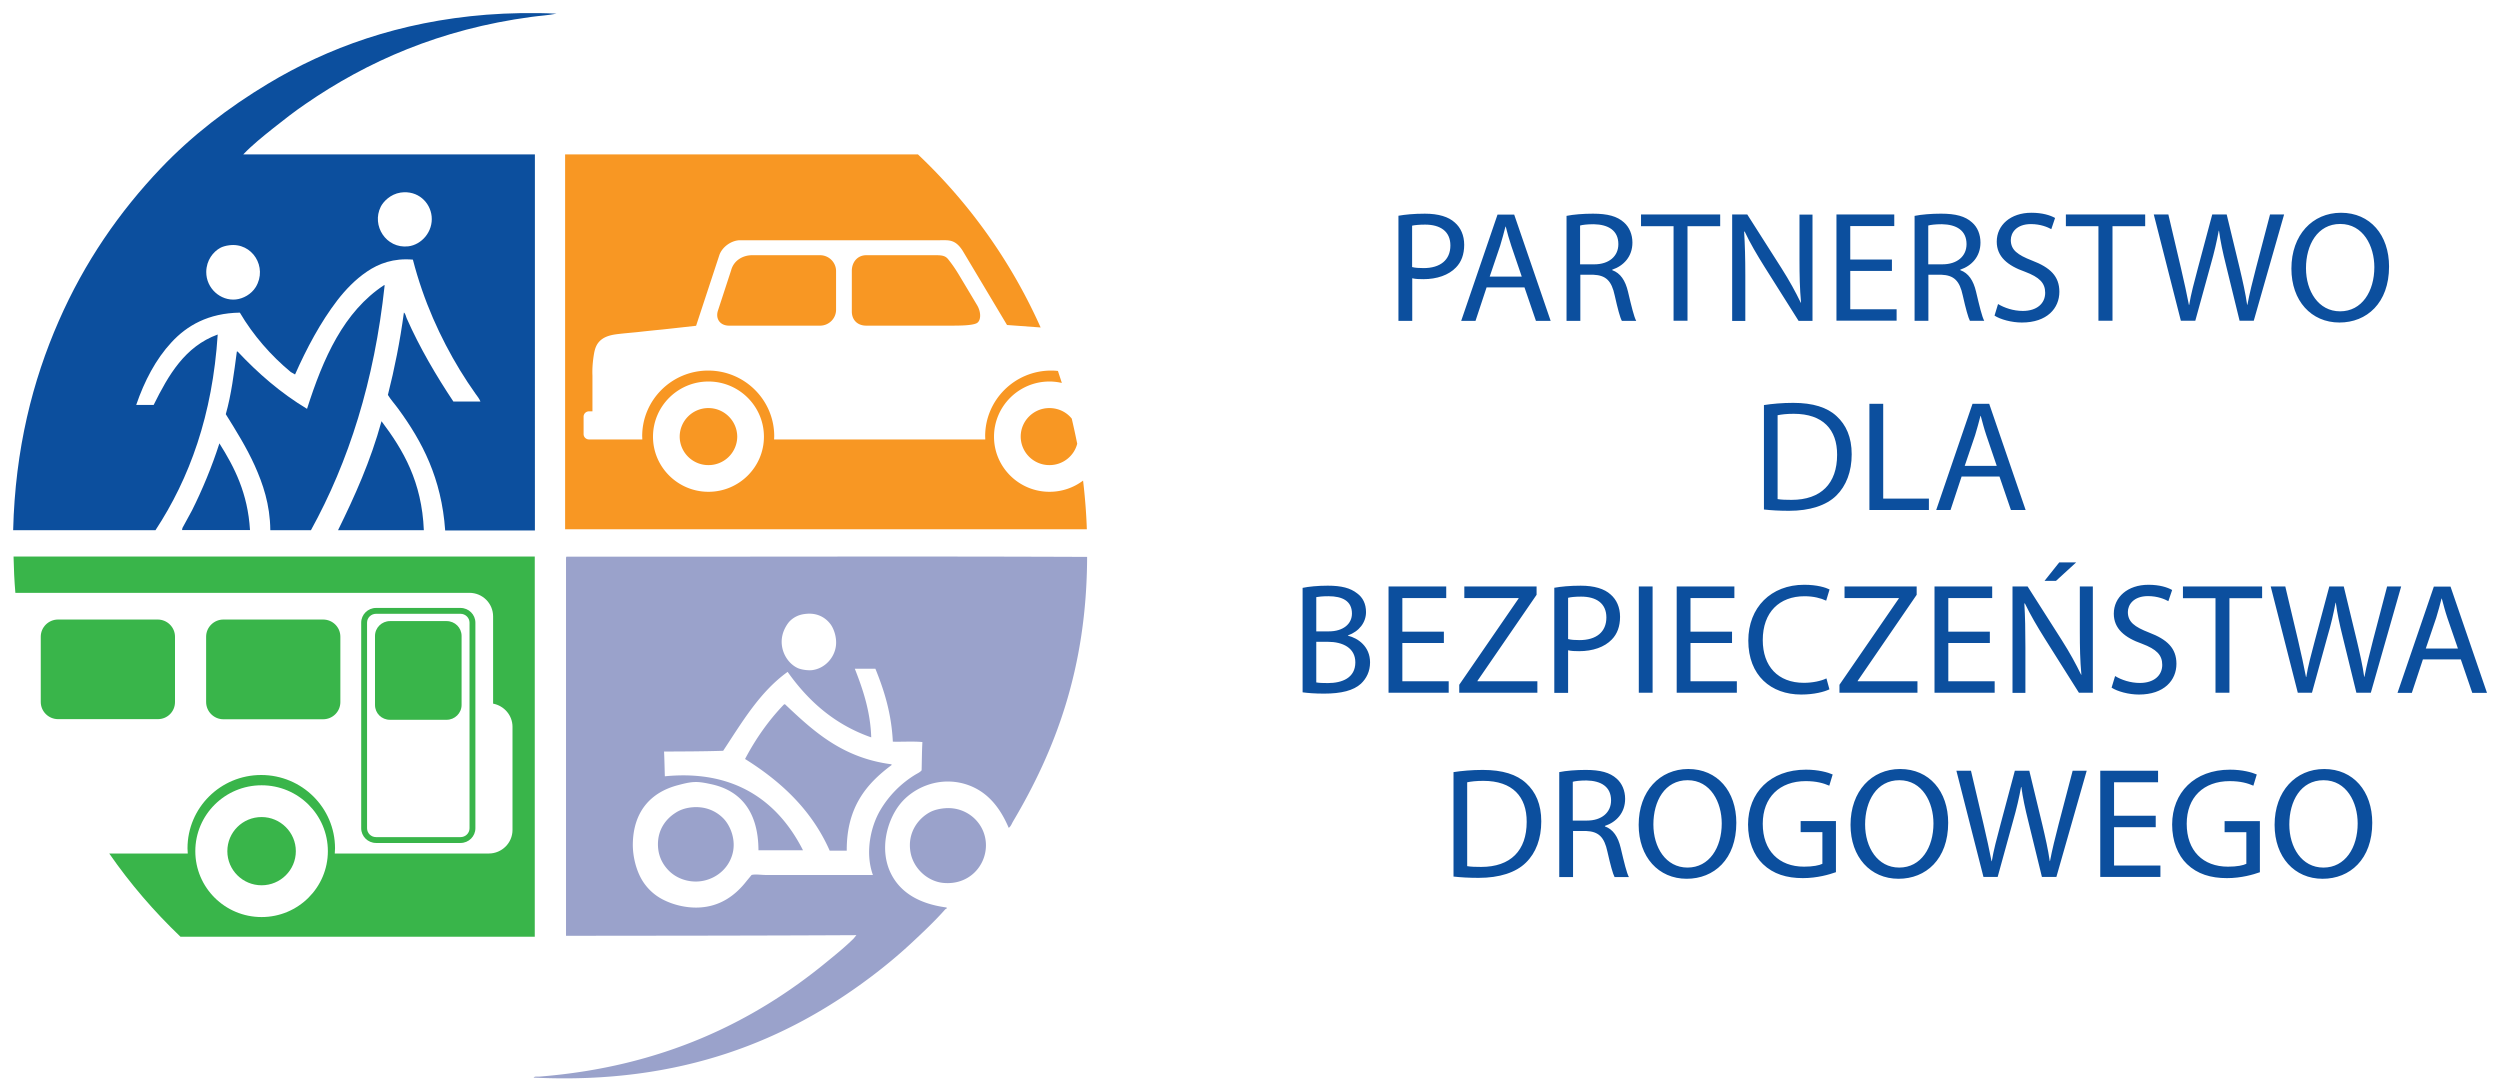 <svg xmlns="http://www.w3.org/2000/svg" id="Layer_1" x="0" y="0" viewBox="0 0 192 83.83" xml:space="preserve"><style>.st0{fill:#0c4f9e}</style><path class="st0" d="M14.75 39.19c-.24.47-.52.93-.74 1.36l-.03.16h5.22c-.17-2.83-1.19-4.82-2.35-6.66-.58 1.81-1.32 3.58-2.1 5.14m11.21 1.53h6.59c-.15-3.72-1.58-6.16-3.25-8.37-.84 3.06-2.05 5.75-3.34 8.37m3.55-18.83c-3.11 2.04-4.69 5.61-5.93 9.51-2.03-1.22-3.76-2.73-5.33-4.4h-.06c-.22 1.66-.43 3.34-.85 4.81.79 1.27 1.58 2.53 2.22 3.94.63 1.41 1.18 2.98 1.2 4.97h3.12c2.9-5.26 4.87-11.44 5.66-18.8l-.03-.03m-9.87.16c-.34.55-.96.89-1.53.95-1.16.12-2.28-.84-2.27-2.12.01-.89.53-1.55 1.09-1.85.15-.08.41-.16.66-.19 1.79-.25 2.98 1.69 2.05 3.21m9.6-6.17c.19-.38.73-.97 1.53-1.09 1.33-.19 2.27.76 2.38 1.82.12 1.18-.77 2.19-1.8 2.31-1.7.19-2.83-1.6-2.11-3.04m-8.26-6.03c.81-.64 1.62-1.28 2.49-1.87C28.2 4.72 33.8 2.24 40.8 1.3c.63-.09 1.29-.12 1.94-.25-1.78-.09-3.7-.05-5.38.08-6.72.53-12.23 2.56-16.78 5.3-3.06 1.84-5.85 3.99-8.23 6.49-3.18 3.34-5.86 7.21-7.84 11.74-2 4.56-3.35 9.83-3.5 16.06h10.93c2.62-3.99 4.38-8.84 4.78-15.03-2.52.92-3.78 3.11-4.92 5.41h-1.34c.63-1.84 1.51-3.52 2.71-4.81 1.19-1.29 2.83-2.24 5.25-2.28 1.03 1.75 2.4 3.31 3.91 4.56l.33.19c.89-2.01 1.96-4.02 3.25-5.7.62-.8 1.38-1.6 2.27-2.2.91-.62 2.05-1.05 3.53-.92.82 3.18 2.1 5.99 3.61 8.48.39.64.79 1.24 1.2 1.82.14.19.29.38.38.6h-2.08c-1.31-1.97-2.59-4.14-3.58-6.38-.07-.15-.08-.34-.22-.46-.3 2.22-.72 4.32-1.23 6.33.23.38.53.7.79 1.06 1.84 2.51 3.33 5.33 3.61 9.35h6.89V11.86h-22.4c.7-.73 1.5-1.37 2.3-2.01"></path><path d="M68.48 58.7c-3.79-.49-6-2.54-8.2-4.62l-.08.03c-1.17 1.22-2.16 2.62-2.98 4.18 2.78 1.74 5.12 3.92 6.5 7.04h1.31c-.02-3.35 1.53-5.15 3.44-6.57v-.06m2.31.46c-.12.15-.31.23-.46.32a7.9 7.9 0 0 0-2.7 2.72c-.73 1.22-1.21 3.25-.58 5h-8.17c-.38 0-.89-.08-1.15 0l-.38.46c-.8 1.03-1.98 1.99-3.74 2.04-1.01.03-1.99-.25-2.7-.62a3.98 3.98 0 0 1-1.67-1.63c-.38-.7-.63-1.66-.63-2.58.02-2.52 1.36-4.02 3.47-4.57.42-.11.9-.24 1.34-.24.37-.01.81.08 1.18.16 2.38.5 3.65 2.22 3.66 5.08h3.42c-1.75-3.46-4.95-6.24-10.61-5.68-.02-.63-.03-1.27-.06-1.9 1.52-.01 3.05-.01 4.54-.06 1.46-2.21 2.81-4.52 4.95-6.06 1.58 2.23 3.59 4.04 6.42 5.03-.06-2-.65-3.72-1.26-5.27h1.58c.67 1.65 1.23 3.4 1.34 5.6.75.02 1.57-.04 2.27.03-.04.7-.04 1.45-.06 2.17M60.23 48.37c.1-.23.27-.51.44-.68.26-.25.62-.48 1.18-.54.89-.11 1.52.26 1.91.76.25.31.52 1 .44 1.68-.11.94-.87 1.77-1.86 1.88-.34.03-.83-.05-1.07-.16-.94-.43-1.58-1.73-1.04-2.94M43.5 42.75l-.03.08v29.04c7.44-.01 14.89-.01 22.3-.05l-.22.27c-.67.66-1.39 1.24-2.1 1.82-5.58 4.58-12.6 8.02-21.98 8.77-.2.02-.4-.04-.49.08 11.45.56 19.57-2.96 25.91-7.74 1.05-.79 2.1-1.66 3.06-2.55.9-.84 1.86-1.74 2.65-2.64 0 0 .22-.09.06-.14-1.99-.27-3.49-1.09-4.24-2.61-.9-1.83-.3-4.03.66-5.27.98-1.27 2.91-2.17 4.92-1.63 1.76.48 2.79 1.8 3.47 3.4.17-.12.23-.32.33-.49 3.22-5.43 5.67-11.74 5.69-20.32-13.28-.06-26.67 0-39.99-.02m9.57 19.26c-.5.06-.89.21-1.23.44-.72.47-1.31 1.27-1.31 2.39 0 .97.43 1.64.9 2.09.72.68 1.84.95 2.84.65.88-.26 1.63-.91 1.94-1.85.39-1.16-.12-2.37-.71-2.93-.56-.54-1.38-.91-2.43-.79m19.54.06c-.43.03-.86.13-1.18.3-.92.49-1.77 1.6-1.5 3.1.22 1.21 1.29 2.23 2.54 2.34 1.96.17 3.26-1.32 3.25-2.91-.01-1.65-1.42-2.95-3.11-2.83" fill="#9aa2cb"></path><path d="M54.41 37.77c-2.35 0-4.26-1.9-4.26-4.23 0-2.34 1.91-4.24 4.26-4.24 2.35 0 4.26 1.9 4.26 4.24 0 2.33-1.91 4.23-4.26 4.23m28.77-.86c-.72.54-1.61.86-2.58.86-2.35 0-4.26-1.9-4.26-4.23 0-2.34 1.91-4.24 4.26-4.24.32 0 .64.04.95.11-.1-.31-.2-.61-.3-.92-.17-.02-.34-.03-.52-.03-2.8 0-5.07 2.26-5.07 5.04l.01.25H59.45l.01-.25c0-2.78-2.27-5.04-5.07-5.04-2.8 0-5.07 2.26-5.07 5.04l.01.25h-4.09c-.23 0-.42-.18-.42-.41V32c0-.23.19-.41.42-.41h.26v-2.74c-.02-.45.01-.91.07-1.36.06-.41.12-.84.38-1.17.36-.46.92-.59 1.47-.66.49-.06.99-.1 1.49-.15.64-.07 1.28-.14 1.92-.2.57-.06 2.63-.29 2.63-.29l1.78-5.41c.21-.64.93-1.16 1.61-1.16H72.2c.67 0 1.17-.08 1.74.82l3.4 5.69 2.58.19a41.604 41.604 0 0 0-9.42-13.29H43.4v28.79h40.07a44.97 44.97 0 0 0-.29-3.74M72.81 19.9c-.27-.33-.62-.3-1.29-.3h-4.99c-.68 0-1.11.54-1.11 1.2v3.12c0 .66.44 1.09 1.11 1.09h6.53c.68 0 1.53-.01 1.91-.17.38-.15.41-.85.06-1.42l-1.31-2.19c-.34-.57-.59-.93-.91-1.33m-15.05-.3c-.67 0-1.4.37-1.61 1.16l-1.01 3.09c-.21.64.17 1.16.85 1.16h6.99c.68 0 1.23-.55 1.23-1.22v-2.97c0-.67-.55-1.22-1.23-1.22h-5.22zm-3.35 11.74a2.2 2.2 0 0 0-2.21 2.19 2.2 2.2 0 0 0 2.21 2.19 2.2 2.2 0 0 0 2.21-2.19c-.01-1.21-1-2.19-2.21-2.19m23.98 2.19a2.2 2.2 0 0 0 2.21 2.19c1.03 0 1.89-.7 2.13-1.64-.13-.65-.27-1.29-.42-1.93-.4-.5-1.02-.81-1.72-.81-1.21 0-2.2.98-2.2 2.19" fill="#f89723"></path><path d="M17.16 55.24h7.65c.74 0 1.33-.59 1.33-1.32V48.9c0-.73-.59-1.32-1.33-1.32h-7.65c-.73 0-1.33.59-1.33 1.32v5.01c0 .74.6 1.33 1.33 1.33m11.03 8.37V47.82c0-.38.31-.68.69-.68h6.49c.38 0 .69.31.69.68v15.79c0 .38-.31.68-.69.68h-6.49c-.39 0-.69-.31-.69-.68m7.18 1.13c.63 0 1.14-.51 1.14-1.13V47.82c0-.62-.51-1.13-1.14-1.13h-6.49c-.63 0-1.14.51-1.14 1.13v15.79c0 .62.51 1.13 1.14 1.13h6.49zm-5.42-9.46h4.35c.63 0 1.15-.51 1.15-1.14v-5.3c0-.63-.51-1.14-1.15-1.14h-4.35c-.63 0-1.15.51-1.15 1.14v5.3c0 .64.51 1.14 1.15 1.14m-16.51-1.36V48.9c0-.73-.6-1.32-1.33-1.32H4.46c-.73 0-1.33.59-1.33 1.32v5.01c0 .73.6 1.32 1.33 1.32h7.65c.74.01 1.33-.58 1.33-1.31m6.65 16.51c-2.81 0-5.09-2.26-5.09-5.06 0-2.79 2.28-5.06 5.09-5.06s5.09 2.26 5.09 5.06c0 2.79-2.28 5.06-5.09 5.06M1.04 42.73c.02.94.06 1.87.14 2.8h34.87c1.01 0 1.82.81 1.82 1.81v6.7c.84.16 1.49.89 1.49 1.78v7.92c0 1-.82 1.81-1.82 1.81H25.71l.02-.4c0-3.11-2.54-5.63-5.67-5.63s-5.66 2.52-5.66 5.63l.02.4H8.39c1.6 2.31 3.44 4.45 5.47 6.39h27.21v-29.2H1.04zm19.05 20.02c-1.46 0-2.63 1.17-2.63 2.62 0 1.45 1.18 2.62 2.63 2.62s2.63-1.17 2.63-2.62c0-1.44-1.18-2.62-2.63-2.62" fill="#39b54a"></path><path class="st0" d="M108.45 20.51c.23.06.52.08.88.08 1.28 0 2.06-.62 2.06-1.74 0-1.08-.77-1.6-1.94-1.6-.46 0-.82.04-1 .08v3.18m-1.06-3.94c.51-.09 1.18-.16 2.04-.16 1.05 0 1.82.24 2.3.68.45.39.72.98.72 1.71 0 .74-.22 1.32-.63 1.74-.56.59-1.47.9-2.51.9-.32 0-.61-.01-.85-.07v3.27h-1.06v-8.07zm9.48 4.67l-.8-2.35c-.18-.53-.31-1.02-.43-1.49h-.02c-.12.48-.26.98-.41 1.48l-.8 2.36h2.46m-2.7.83l-.85 2.57h-1.1l2.79-8.16h1.28l2.8 8.16h-1.13l-.88-2.57h-2.91zm7.19-1.77h1.08c1.13 0 1.85-.62 1.85-1.55 0-1.05-.77-1.51-1.89-1.53-.51 0-.88.05-1.05.1v2.98m-1.05-3.72c.54-.11 1.3-.17 2.04-.17 1.13 0 1.86.2 2.38.67.41.36.65.92.65 1.55 0 1.08-.68 1.79-1.55 2.08v.04c.63.22 1.01.8 1.21 1.65.27 1.14.46 1.93.63 2.24h-1.1c-.14-.24-.32-.93-.55-1.95-.24-1.13-.68-1.55-1.64-1.59h-1v3.54h-1.06v-8.06zm8.23.79h-2.5v-.9h6.08v.9h-2.51v7.26h-1.07zm4.5 7.26v-8.16h1.16l2.63 4.13c.61.96 1.08 1.82 1.48 2.65l.02-.01c-.1-1.09-.12-2.08-.12-3.35v-3.41h1v8.16h-1.07l-2.61-4.14c-.57-.91-1.12-1.84-1.53-2.72l-.04.01c.06 1.03.09 2.01.09 3.37v3.49h-1.01m12.27-3.84h-3.2v2.94h3.56v.88h-4.62v-8.16h4.44v.89h-3.38v2.57h3.2zm2.8-.51h1.08c1.13 0 1.85-.62 1.85-1.55 0-1.05-.77-1.51-1.89-1.53-.51 0-.88.05-1.05.1v2.98m-1.05-3.72c.54-.11 1.3-.17 2.03-.17 1.13 0 1.86.2 2.38.67.42.36.65.92.65 1.55 0 1.08-.68 1.79-1.55 2.08v.04c.63.22 1.01.8 1.21 1.65.27 1.14.46 1.93.63 2.24h-1.1c-.13-.24-.32-.93-.55-1.95-.24-1.13-.68-1.55-1.64-1.59h-1v3.54h-1.06v-8.06zm6.41 6.77c.48.29 1.17.53 1.9.53 1.08 0 1.72-.57 1.72-1.39 0-.76-.44-1.2-1.55-1.62-1.34-.47-2.17-1.16-2.17-2.31 0-1.27 1.06-2.22 2.66-2.22.84 0 1.45.19 1.82.4l-.29.86c-.27-.15-.82-.39-1.56-.39-1.12 0-1.55.67-1.55 1.22 0 .76.5 1.14 1.63 1.58 1.39.53 2.1 1.2 2.1 2.4 0 1.26-.94 2.36-2.88 2.36-.79 0-1.66-.24-2.1-.53l.27-.89m7.71-5.98h-2.5v-.9h6.09v.9h-2.51v7.26h-1.08zm6.33 7.26l-2.08-8.16h1.12l.97 4.13c.24 1.02.46 2.04.61 2.82h.02c.13-.81.39-1.78.67-2.83l1.1-4.12h1.11l1 4.14c.23.97.45 1.94.57 2.8h.02c.17-.9.4-1.81.66-2.82l1.08-4.12h1.08l-2.33 8.16H172l-1.04-4.25c-.26-1.04-.43-1.84-.54-2.66h-.02c-.15.81-.33 1.61-.63 2.66l-1.17 4.25h-1.11m9.61-4.03c0 1.75.95 3.31 2.62 3.31 1.68 0 2.63-1.54 2.63-3.39 0-1.62-.85-3.32-2.62-3.32-1.75 0-2.63 1.61-2.63 3.4m6.38-.13c0 2.81-1.72 4.3-3.81 4.3-2.17 0-3.69-1.67-3.69-4.14 0-2.59 1.62-4.29 3.81-4.29 2.24 0 3.69 1.71 3.69 4.13m-46.96 17.86c.27.05.66.06 1.07.06 2.27 0 3.5-1.26 3.5-3.46.01-1.93-1.08-3.15-3.33-3.15-.55 0-.96.05-1.24.11v6.44m-1.06-7.22c.65-.1 1.41-.17 2.26-.17 1.52 0 2.61.35 3.33 1.02.73.67 1.16 1.61 1.16 2.93 0 1.33-.42 2.42-1.18 3.17-.77.76-2.04 1.17-3.63 1.17-.75 0-1.39-.04-1.93-.1v-8.02zm8.11-.1h1.06v7.28h3.51v.88h-4.57zm9.78 4.77l-.8-2.35c-.18-.53-.3-1.02-.43-1.49h-.02c-.12.48-.26.98-.41 1.48l-.8 2.36h2.46m-2.7.82l-.85 2.57h-1.1l2.79-8.16h1.28l2.8 8.16h-1.13l-.88-2.57h-2.91zm-49.56 15.81c.21.04.51.05.89.05 1.1 0 2.11-.4 2.11-1.59 0-1.11-.96-1.58-2.12-1.58h-.88v3.12m0-3.92h.96c1.12 0 1.78-.58 1.78-1.37 0-.96-.73-1.33-1.8-1.33-.49 0-.77.04-.94.07v2.63zm-1.06-3.34c.46-.1 1.19-.17 1.94-.17 1.06 0 1.74.18 2.26.59.43.31.68.8.68 1.44 0 .79-.52 1.48-1.39 1.79v.02c.78.19 1.7.83 1.7 2.05 0 .7-.28 1.24-.7 1.64-.57.52-1.5.76-2.84.76-.73 0-1.29-.05-1.64-.1v-8.02zm10.86 4.23h-3.19v2.94h3.56v.88h-4.62v-8.16h4.43v.89h-3.37v2.58h3.19zm1.18 3.21l4.56-6.63v-.03h-4.17v-.89h5.55v.64l-4.54 6.61v.03h4.6v.88h-6zm8.36-3.51c.23.06.52.08.88.08 1.28 0 2.06-.62 2.06-1.74 0-1.08-.77-1.6-1.94-1.6-.46 0-.82.04-1 .09v3.17m-1.06-3.94c.51-.09 1.18-.16 2.03-.16 1.05 0 1.82.24 2.3.68.45.39.72.98.72 1.71 0 .74-.22 1.32-.63 1.74-.56.59-1.47.9-2.51.9-.32 0-.61-.01-.85-.07v3.27h-1.06v-8.07zm6.49-.1h1.06v8.16h-1.06zm7.16 4.34h-3.19v2.94h3.56v.88h-4.62v-8.16h4.43v.89h-3.37v2.58h3.19zm7.48 3.56c-.39.19-1.17.4-2.17.4-2.32 0-4.06-1.46-4.06-4.14 0-2.55 1.74-4.29 4.29-4.29 1.02 0 1.67.22 1.95.36l-.26.86c-.4-.19-.97-.34-1.66-.34-1.93 0-3.21 1.22-3.21 3.37 0 2 1.16 3.28 3.16 3.28.64 0 1.3-.13 1.73-.34l.23.84m.77-.35l4.56-6.63v-.03h-4.17v-.89h5.54v.64l-4.53 6.61v.03h4.59v.88h-5.99zm11.55-3.21h-3.19v2.94h3.56v.88h-4.62v-8.16H153v.89h-3.37v2.58h3.19zm6.63-6.19l-1.55 1.42h-.88l1.13-1.42h1.3m-4.89 10.01v-8.16h1.16l2.63 4.13c.61.96 1.08 1.82 1.48 2.65l.02-.01c-.1-1.09-.12-2.08-.12-3.36v-3.41h1v8.16h-1.07l-2.61-4.14c-.57-.91-1.12-1.84-1.54-2.72l-.04.01c.06 1.03.08 2.01.08 3.37v3.49h-.99zm7.88-1.28c.47.29 1.17.53 1.9.53 1.08 0 1.72-.57 1.72-1.39 0-.76-.44-1.2-1.55-1.62-1.34-.47-2.17-1.16-2.17-2.31 0-1.27 1.06-2.22 2.66-2.22.84 0 1.45.19 1.82.4l-.29.86c-.27-.15-.82-.39-1.56-.39-1.12 0-1.55.67-1.55 1.22 0 .76.5 1.14 1.63 1.58 1.39.53 2.1 1.2 2.1 2.4 0 1.26-.94 2.36-2.88 2.36-.79 0-1.66-.24-2.1-.53l.27-.89m7.71-5.98h-2.5v-.9h6.08v.9h-2.51v7.26h-1.07zm6.32 7.26l-2.08-8.16h1.12l.98 4.13c.24 1.02.46 2.03.61 2.82h.02c.13-.81.39-1.78.67-2.83l1.1-4.12H180l1 4.14c.23.97.45 1.94.57 2.8h.02c.17-.9.4-1.8.66-2.82l1.08-4.12h1.08l-2.33 8.16h-1.11l-1.04-4.25c-.26-1.04-.43-1.84-.54-2.66h-.02c-.15.81-.33 1.61-.64 2.66l-1.17 4.25h-1.09m12.3-3.39l-.81-2.35c-.18-.53-.3-1.02-.43-1.49h-.02c-.12.49-.26.98-.41 1.48l-.8 2.36h2.47m-2.69.83l-.85 2.57h-1.1l2.79-8.16h1.28l2.8 8.16h-1.13l-.88-2.57h-2.91zm-73.4 15.88c.27.05.66.06 1.07.06 2.27 0 3.5-1.26 3.5-3.46.01-1.93-1.08-3.15-3.33-3.15-.55 0-.96.05-1.24.11v6.44m-1.06-7.22c.65-.1 1.41-.17 2.26-.17 1.52 0 2.61.35 3.33 1.02.73.67 1.16 1.61 1.16 2.93 0 1.33-.41 2.42-1.18 3.17-.77.76-2.03 1.17-3.63 1.17-.75 0-1.39-.04-1.93-.1V59.3zm9.18 3.72h1.08c1.13 0 1.85-.62 1.85-1.55 0-1.05-.77-1.51-1.89-1.53-.51 0-.88.05-1.05.1v2.98m-1.05-3.72c.54-.11 1.3-.17 2.04-.17 1.13 0 1.86.2 2.38.67.41.36.65.92.65 1.55 0 1.08-.68 1.79-1.55 2.08v.04c.63.22 1.01.8 1.21 1.65.27 1.14.46 1.93.63 2.24H124c-.13-.24-.32-.93-.55-1.95-.24-1.13-.68-1.55-1.64-1.59h-1v3.54h-1.06V59.3zm7.24 4.02c0 1.75.95 3.31 2.62 3.31 1.68 0 2.63-1.54 2.63-3.39 0-1.62-.85-3.32-2.62-3.32-1.76 0-2.63 1.61-2.63 3.4m6.37-.13c0 2.81-1.72 4.3-3.81 4.3-2.17 0-3.69-1.67-3.69-4.14 0-2.59 1.62-4.29 3.81-4.29 2.24 0 3.69 1.71 3.69 4.13m7.63 3.8c-.48.17-1.41.45-2.52.45-1.24 0-2.27-.31-3.07-1.08-.71-.68-1.14-1.77-1.14-3.04.01-2.43 1.69-4.21 4.45-4.21.95 0 1.69.21 2.05.37l-.26.86c-.44-.19-.99-.35-1.81-.35-2 0-3.3 1.24-3.3 3.28 0 2.07 1.25 3.29 3.17 3.29.69 0 1.17-.1 1.41-.22v-2.43h-1.67v-.85H141v3.93m2.24-3.67c0 1.75.95 3.31 2.62 3.31 1.68 0 2.63-1.54 2.63-3.39 0-1.62-.85-3.32-2.62-3.32-1.75 0-2.63 1.61-2.63 3.4m6.38-.13c0 2.81-1.72 4.3-3.81 4.3-2.17 0-3.69-1.67-3.69-4.14 0-2.59 1.62-4.29 3.81-4.29 2.24 0 3.69 1.71 3.69 4.13m2.71 4.16l-2.08-8.16h1.12l.97 4.13c.24 1.02.46 2.04.61 2.82h.02c.13-.81.39-1.78.67-2.83l1.1-4.12h1.11l1 4.14c.23.97.45 1.94.57 2.8h.02c.17-.9.4-1.8.66-2.82l1.08-4.12h1.08l-2.33 8.16h-1.11l-1.04-4.25c-.26-1.04-.43-1.84-.54-2.66h-.02c-.15.81-.33 1.61-.63 2.66l-1.17 4.25h-1.09m13.23-3.82h-3.2v2.94h3.56v.88h-4.62v-8.16h4.44v.89h-3.38v2.57h3.2zm7.99 3.46c-.48.17-1.41.45-2.52.45-1.24 0-2.27-.31-3.07-1.08-.71-.68-1.14-1.77-1.14-3.04.01-2.43 1.69-4.21 4.45-4.21.95 0 1.69.21 2.05.37l-.26.86c-.44-.19-.99-.35-1.82-.35-2 0-3.3 1.24-3.3 3.28 0 2.07 1.25 3.29 3.17 3.29.69 0 1.17-.1 1.41-.22v-2.43h-1.67v-.85h2.71v3.93m2.26-3.67c0 1.75.95 3.31 2.62 3.31 1.68 0 2.63-1.54 2.63-3.39 0-1.62-.85-3.32-2.62-3.32-1.76 0-2.63 1.61-2.63 3.4m6.37-.13c0 2.81-1.72 4.3-3.81 4.3-2.17 0-3.69-1.67-3.69-4.14 0-2.59 1.62-4.29 3.81-4.29 2.24 0 3.69 1.71 3.69 4.13"></path></svg>